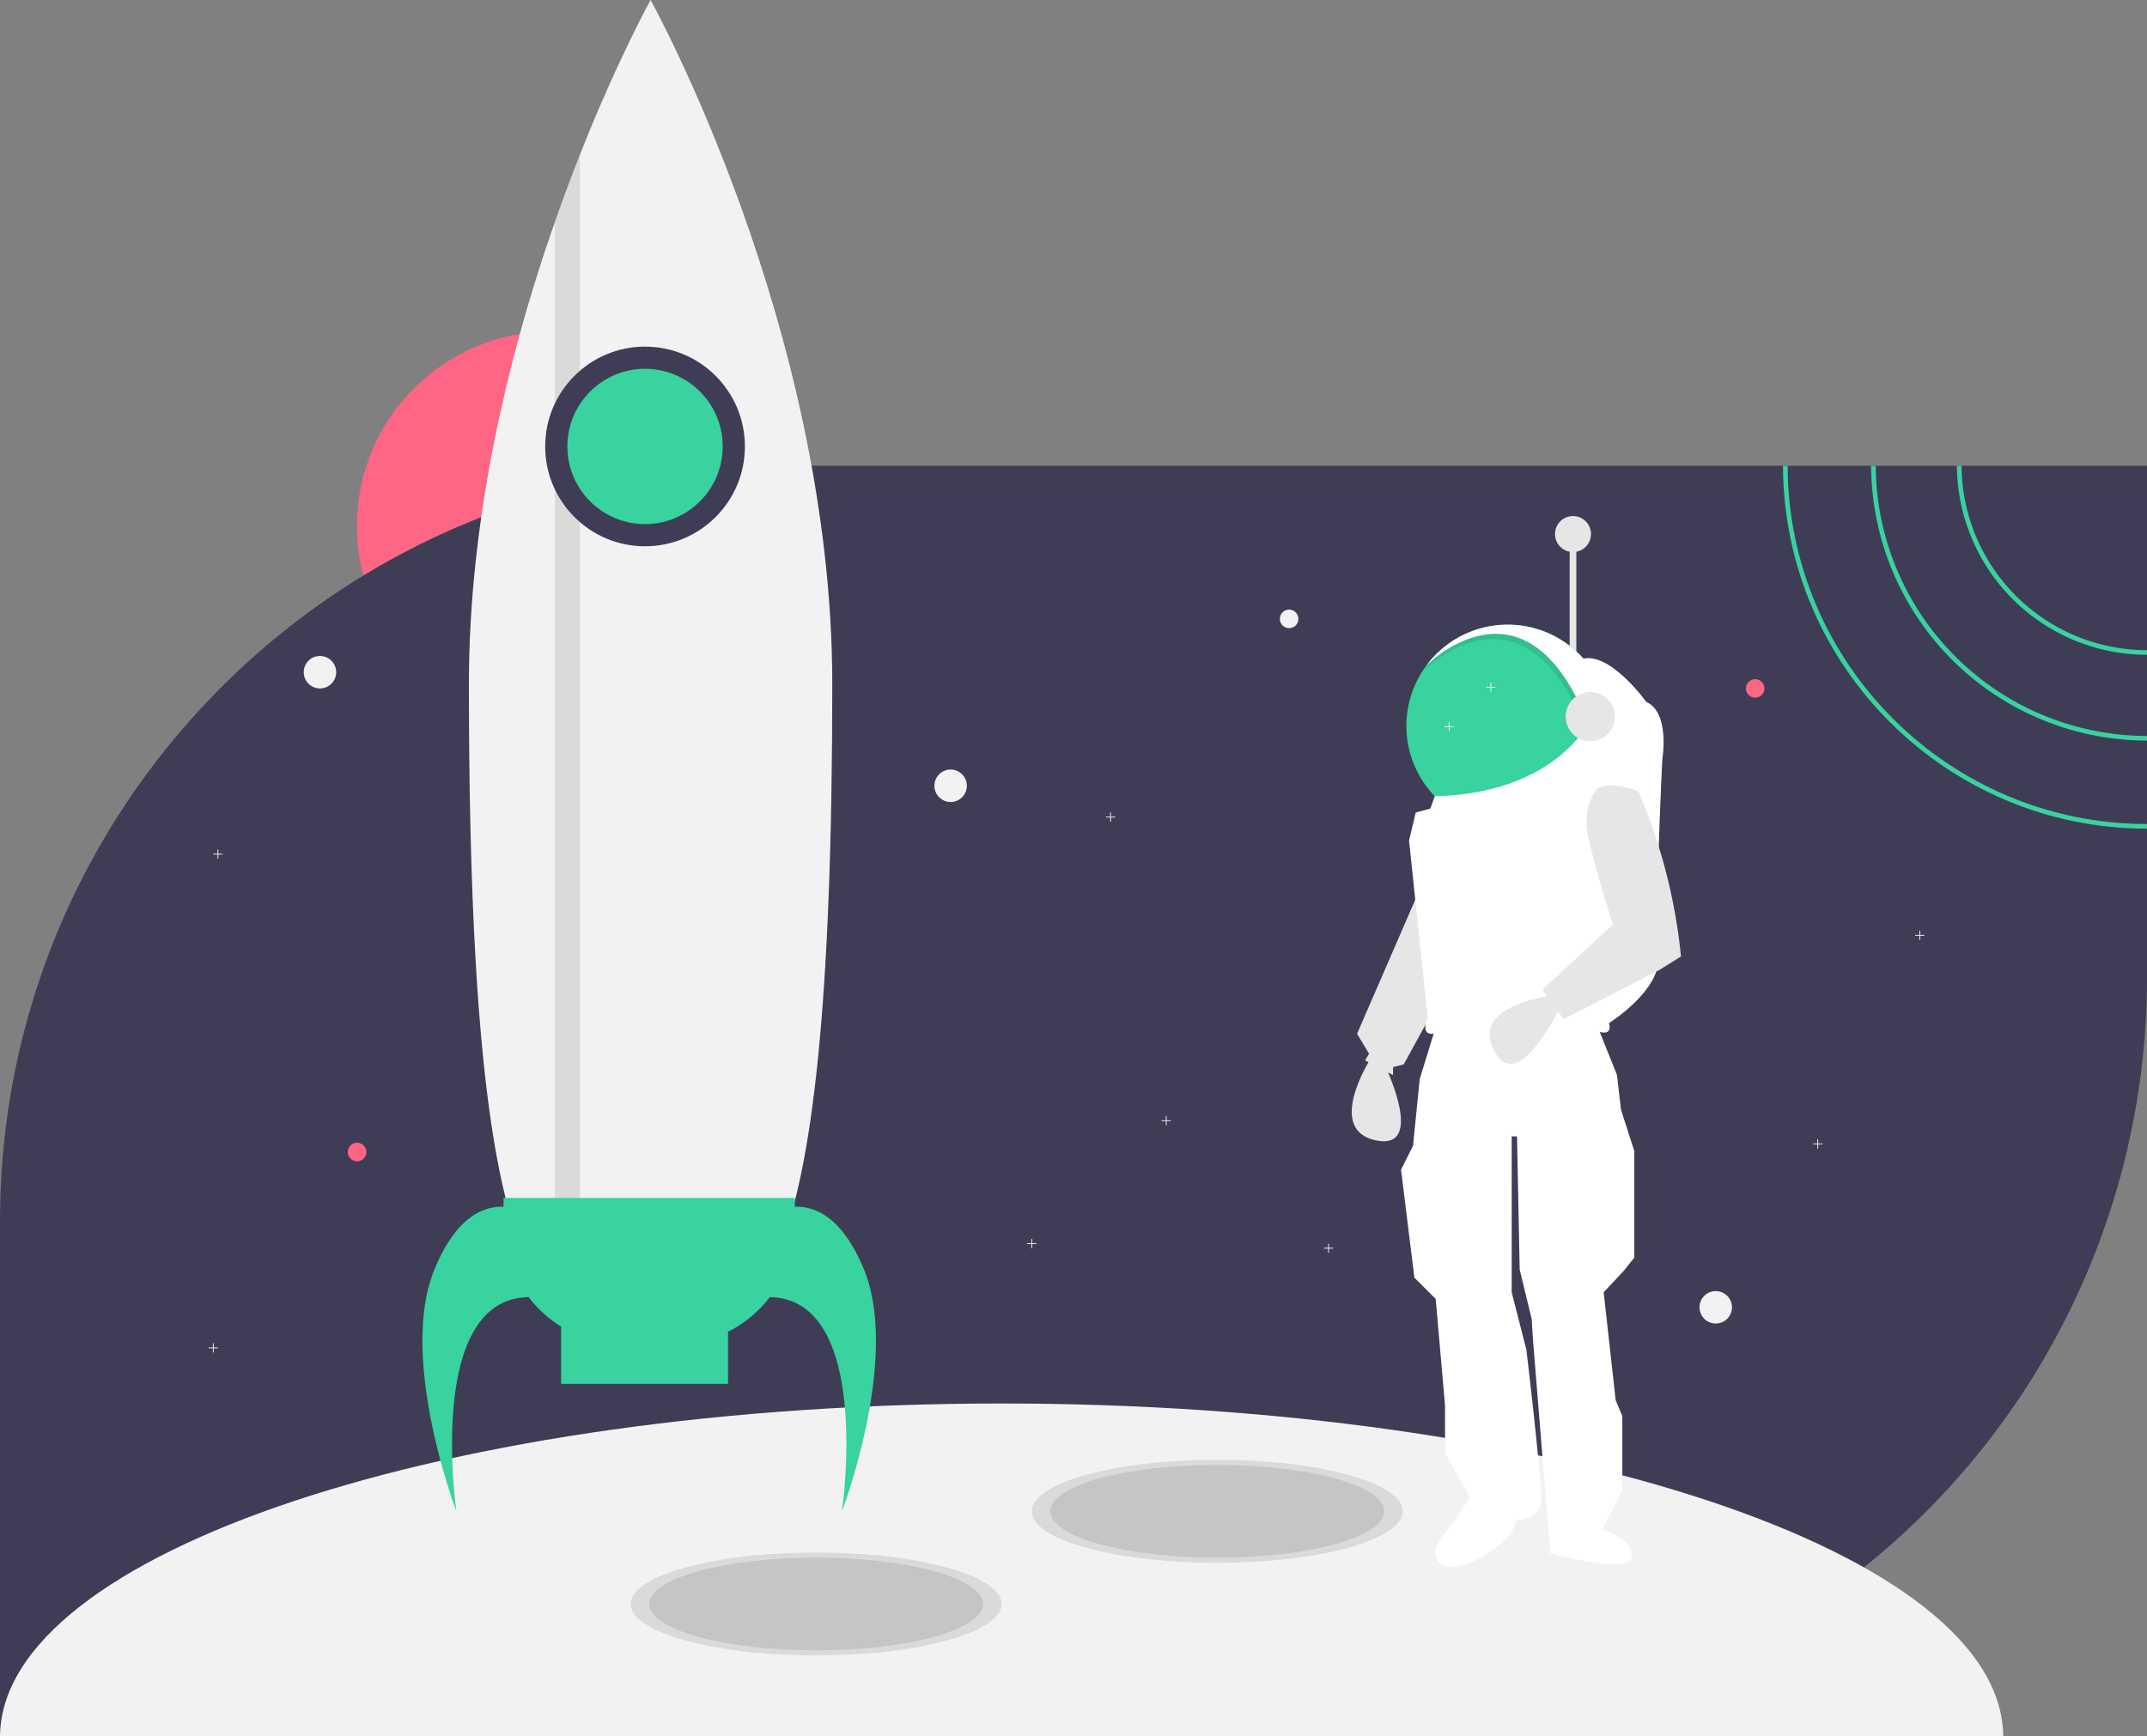 <svg id="e4da07c6-3f45-486e-a553-879e7f222c67" data-name="Layer 1" xmlns="http://www.w3.org/2000/svg" width="926" height="749" viewBox="0 0 926 749"><rect x="0" y="0" width="926" height="749" fill="#808080" stroke="none"/><title>to_the_moon</title><circle cx="237.905" cy="226.935" r="83.979" fill="#ff6584"/><path d="M1063,276.46V497.34a325.991,325.991,0,0,1-326,326H137V602.46c0-118.03,62.73-221.42,156.68-278.63a323.577,323.577,0,0,1,50.88-25.18,320.09,320.09,0,0,1,31.76-10.53c.21-.07.43-.13.64-.18q4.77-1.305,9.6-2.46c.18-.05.35-.09.53-.13a326.116,326.116,0,0,1,60.47-8.53c2.41-.11,4.82-.2,7.25-.25.87-.03,1.75-.05,2.64-.05q2.76-.06,5.55-.06Z" transform="translate(-137 -75.5)" fill="#3f3d56"/><path d="M569,681c-238.086,0-431.181,64.201-431.99,143.5h863.981C1000.181,745.201,807.086,681,569,681Z" transform="translate(-137 -75.5)" fill="#f2f2f2"/><g opacity="0.1"><ellipse cx="352" cy="692" rx="80" ry="22.222"/></g><g opacity="0.1"><ellipse cx="525" cy="652" rx="80" ry="22.222"/></g><g opacity="0.1"><ellipse cx="352" cy="692" rx="72" ry="20"/></g><g opacity="0.1"><ellipse cx="525" cy="652" rx="72" ry="20"/></g><circle cx="138" cy="290" r="7" fill="#f2f2f2"/><circle cx="740" cy="564" r="7" fill="#f2f2f2"/><circle cx="410" cy="339" r="7" fill="#f2f2f2"/><circle cx="757" cy="297" r="4" fill="#ff6584"/><circle cx="154" cy="497" r="4" fill="#ff6584"/><polygon points="94 581.322 92.178 581.322 92.178 579.5 91.822 579.5 91.822 581.322 90 581.322 90 581.678 91.822 581.678 91.822 583.5 92.178 583.5 92.178 581.678 94 581.678 94 581.322" fill="#f2f2f2"/><polygon points="679 433.322 677.178 433.322 677.178 431.5 676.822 431.5 676.822 433.322 675 433.322 675 433.678 676.822 433.678 676.822 435.5 677.178 435.5 677.178 433.678 679 433.678 679 433.322" fill="#f2f2f2"/><polygon points="830 403.322 828.178 403.322 828.178 401.5 827.822 401.5 827.822 403.322 826 403.322 826 403.678 827.822 403.678 827.822 405.5 828.178 405.5 828.178 403.678 830 403.678 830 403.322" fill="#f2f2f2"/><polygon points="505 483.322 503.178 483.322 503.178 481.5 502.822 481.5 502.822 483.322 501 483.322 501 483.678 502.822 483.678 502.822 485.5 503.178 485.5 503.178 483.678 505 483.678 505 483.322" fill="#f2f2f2"/><polygon points="786 493.322 784.178 493.322 784.178 491.5 783.822 491.5 783.822 493.322 782 493.322 782 493.678 783.822 493.678 783.822 495.5 784.178 495.5 784.178 493.678 786 493.678 786 493.322" fill="#f2f2f2"/><polygon points="447 536.322 445.178 536.322 445.178 534.5 444.822 534.5 444.822 536.322 443 536.322 443 536.678 444.822 536.678 444.822 538.5 445.178 538.5 445.178 536.678 447 536.678 447 536.322" fill="#f2f2f2"/><polygon points="575 538.322 573.178 538.322 573.178 536.5 572.822 536.5 572.822 538.322 571 538.322 571 538.678 572.822 538.678 572.822 540.5 573.178 540.5 573.178 538.678 575 538.678 575 538.322" fill="#f2f2f2"/><polygon points="96 368.322 94.178 368.322 94.178 366.5 93.822 366.5 93.822 368.322 92 368.322 92 368.678 93.822 368.678 93.822 370.5 94.178 370.5 94.178 368.678 96 368.678 96 368.322" fill="#f2f2f2"/><rect x="676.997" y="230.689" width="2.874" height="58.063" fill="#e6e6e6"/><polygon points="611.748 385.046 585.303 445.984 590.477 454.607 588.752 457.481 600.825 463.805 600.825 460.356 605.424 459.206 624.97 423.563 611.748 385.046" fill="#e6e6e6"/><path d="M728.052,532.407s-19.546,30.469,2.3,35.068,4.024-32.194,4.024-32.194Z" transform="translate(-137 -75.5)" fill="#e6e6e6"/><path d="M756.221,518.609l-6.899,22.421-2.874,28.744-5.174,10.348,5.749,46.566,9.198,9.198,4.024,45.991v20.696l10.923,18.971-14.066,19.964a6.361,6.361,0,0,0,4.99,10.031c3.105.082,7.199-.796,12.525-3.55,16.672-8.623,16.097-16.672,16.097-16.672s10.348,0,10.923-8.048-6.324-65.537-6.324-65.537l-6.324-24.72V565.75h2.3l1.15,57.489,5.174,21.271.575,9.198,7.474,91.982s33.343,9.198,35.068,1.725-12.647-12.073-12.647-12.073l8.623-16.672V686.476l-2.874-6.899-5.174-46.566,8.623-9.198,4.599-5.749V572.074l-5.749-17.821-1.725-14.947-9.198-22.995S783.241,502.512,756.221,518.609Z" transform="translate(-137 -75.5)" fill="#fff"/><path d="M830.956,388.685a43.691,43.691,0,1,1-78.759-26.06l.012-.012a43.687,43.687,0,0,1,78.748,26.071Z" transform="translate(-137 -75.5)" fill="#38d39f"/><g opacity="0.1"><path d="M824.747,370.571l-3.564,20.414c-26.784-69.527-69.389-26.818-70.124-26.071a43.691,43.691,0,0,1,73.689,5.657Z" transform="translate(-137 -75.5)"/></g><path d="M825.897,368.271l-3.564,20.414c-26.784-69.527-69.389-26.818-70.124-26.071a43.691,43.691,0,0,1,73.689,5.657Z" transform="translate(-137 -75.5)" fill="#fff"/><path d="M819.908,359.653l5.989,20.79s-12.433,37.263-70.086,38.562l-1.89,5.323-6.324,1.725-2.874,12.073,8.048,76.46s-3.449,7.474,2.3,6.899c0,0,37.942-12.647,70.711-1.15,0,0,6.899,2.874,5.174-3.449,0,0,22.995-14.372,21.271-29.319s1.725-84.508,1.725-84.508,3.449-20.121-6.899-24.72C847.053,378.337,831.855,357.065,819.908,359.653Z" transform="translate(-137 -75.5)" fill="#fff"/><path d="M807.304,504.918s-36.018,3.617-26.048,23.591,27.725-16.851,27.725-16.851Z" transform="translate(-137 -75.5)" fill="#e6e6e6"/><path d="M825.782,415.705s-6.324,7.474-4.024,19.546,10.923,39.092,10.923,39.092L802.212,502.512,811.41,515.16l41.392-21.271L862,488.14v0A238.507,238.507,0,0,0,845.108,420.5l-1.504-3.645S832.681,412.256,825.782,415.705Z" transform="translate(-137 -75.5)" fill="#e6e6e6"/><circle cx="685.908" cy="309.161" r="10.635" fill="#e6e6e6"/><circle cx="678.434" cy="230.402" r="7.761" fill="#e6e6e6"/><polygon points="481 352.322 479.178 352.322 479.178 350.5 478.822 350.5 478.822 352.322 477 352.322 477 352.678 478.822 352.678 478.822 354.5 479.178 354.5 479.178 352.678 481 352.678 481 352.322" fill="#f2f2f2"/><polygon points="645 296.322 643.178 296.322 643.178 294.5 642.822 294.5 642.822 296.322 641 296.322 641 296.678 642.822 296.678 642.822 298.5 643.178 298.5 643.178 296.678 645 296.678 645 296.322" fill="#f2f2f2"/><polygon points="627 313.322 625.178 313.322 625.178 311.5 624.822 311.5 624.822 313.322 623 313.322 623 313.678 624.822 313.678 624.822 315.5 625.178 315.5 625.178 313.678 627 313.678 627 313.322" fill="#f2f2f2"/><circle cx="556" cy="267" r="4" fill="#f2f2f2"/><path d="M495.958,370.695c0,279.044-35.088,279.044-78.36,279.044-22.371,0-42.554,0-56.826-38.546-4.103-11.078-7.728-25.362-10.767-43.75-6.843-41.333-10.767-103.447-10.767-196.748,0-35.878,4.247-71.05,10.767-103.901,3.134-15.815,6.795-31.081,10.767-45.64,4.857-17.825,10.181-34.586,15.552-49.923,3.601-10.312,7.238-19.991,10.767-28.927,16.306-41.249,30.506-66.803,30.506-66.803S495.958,216.583,495.958,370.695Z" transform="translate(-137 -75.5)" fill="#f2f2f2"/><g opacity="0.1"><path d="M387.092,142.303V628.803h-10.767V171.23C379.926,160.918,383.563,151.24,387.092,142.303Z" transform="translate(-137 -75.5)"/></g><circle cx="278.205" cy="192.609" r="43.068" fill="#3f3d56"/><path d="M509.716,623.419c-9.576-23.572-21.871-27.638-29.908-27.285v-3.82H354.193v3.82c-8.037-.354-20.332,3.713-29.908,27.285C308.732,661.702,333.855,727.5,333.855,727.5s-13.426-91.767,31.158-92.371A52.762,52.762,0,0,0,379,647.819V672.5h72V650.066a52.707,52.707,0,0,0,17.987-14.937C513.571,635.733,500.145,727.5,500.145,727.5S525.268,661.702,509.716,623.419Z" transform="translate(-137 -75.5)" fill="#38d39f"/><circle cx="278.205" cy="192.609" r="33.497" fill="#38d39f"/><path d="M983.01,276.46h-2A82.085,82.085,0,0,0,1063,358v-2A80.079,80.079,0,0,1,983.01,276.46Z" transform="translate(-137 -75.5)" fill="#38d39f"/><path d="M946.01,276.46h-2A119.115,119.115,0,0,0,1063,395v-2A117.122,117.122,0,0,1,946.01,276.46Z" transform="translate(-137 -75.5)" fill="#38d39f"/><path d="M908,276.46h-2C906.25,362.82,976.58,433,1063,433v-2C977.68,431,908.25,361.72,908,276.46Z" transform="translate(-137 -75.5)" fill="#38d39f"/></svg>